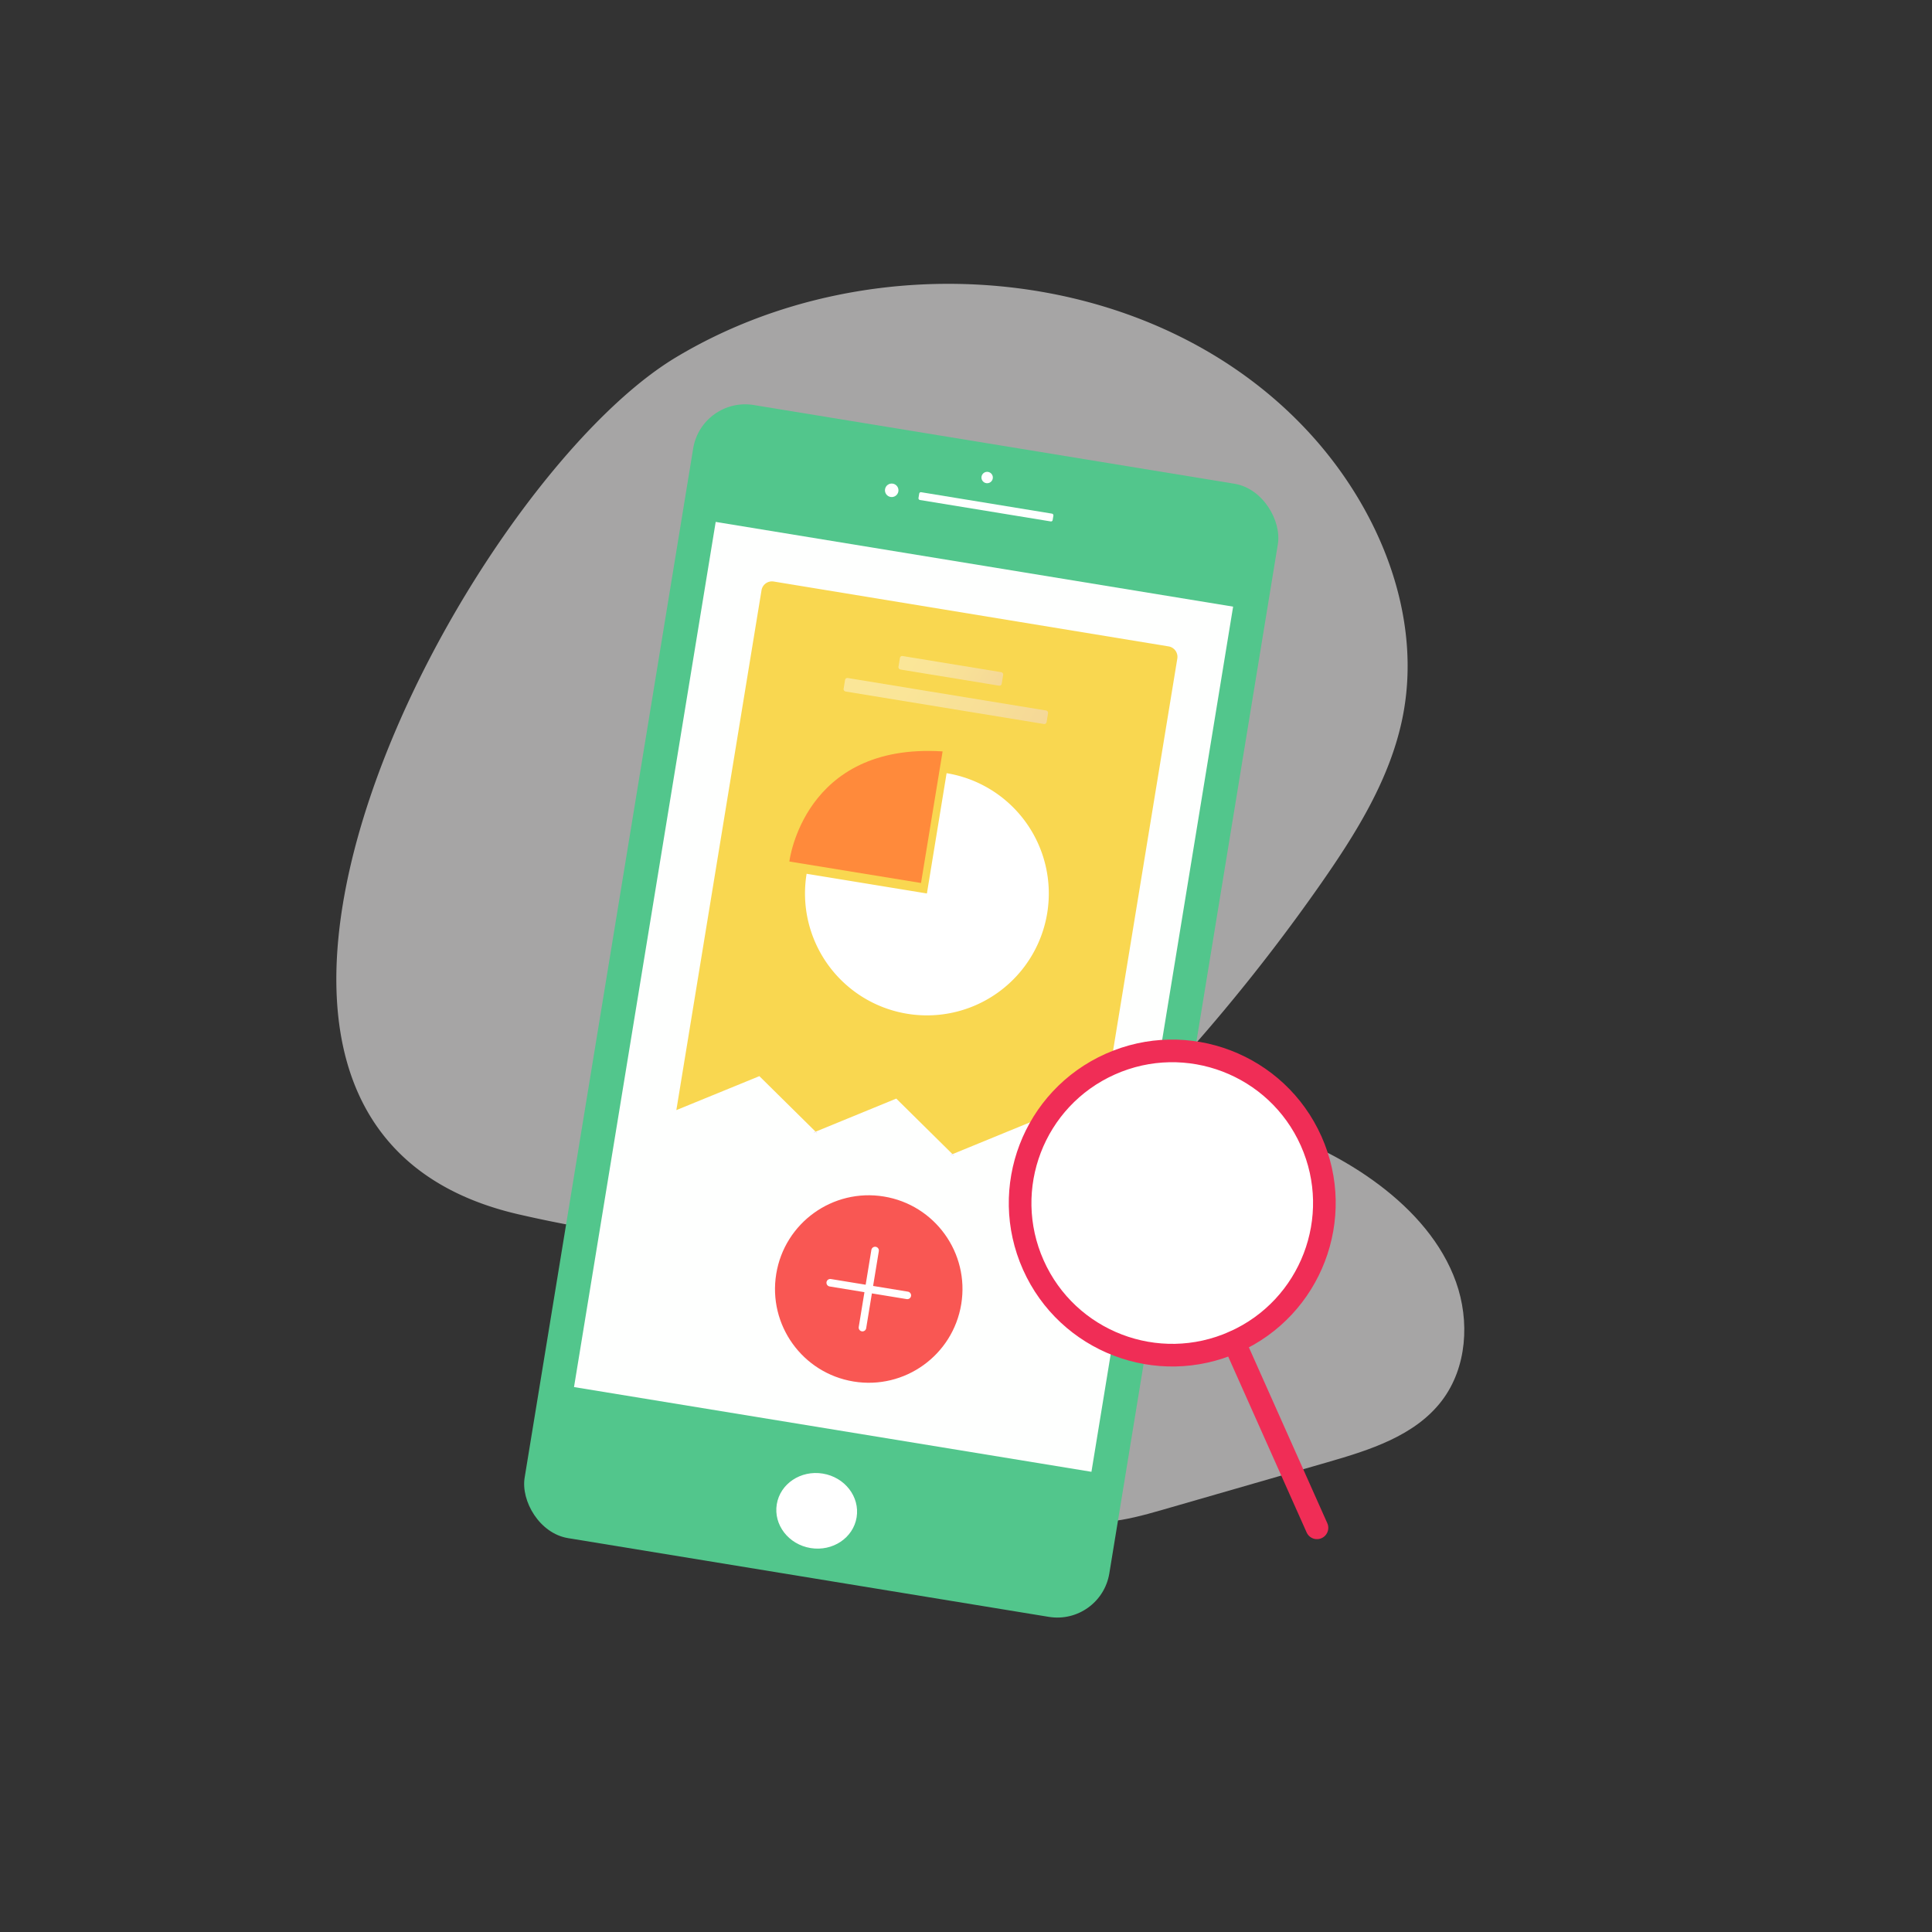 <svg xmlns="http://www.w3.org/2000/svg" xmlns:xlink="http://www.w3.org/1999/xlink" viewBox="0 0 512 512"><rect x="0" y="0" width="512" height="512" fill="#333333" stroke="none"/><defs><linearGradient id="linear-gradient" x1="258.76" y1="295.37" x2="259.52" y2="295.67" gradientTransform="translate(44.41 -27.43) rotate(9.3)" gradientUnits="userSpaceOnUse"><stop offset="0" stop-color="#f18cfd"/><stop offset="0.02" stop-color="#e385f2"/><stop offset="0.08" stop-color="#c474db"/><stop offset="0.15" stop-color="#a865c6"/><stop offset="0.22" stop-color="#925ab5"/><stop offset="0.31" stop-color="#8151a9"/><stop offset="0.42" stop-color="#764ba0"/><stop offset="0.57" stop-color="#6f479a"/><stop offset="1" stop-color="#6d4699"/></linearGradient><linearGradient id="linear-gradient-2" x1="222" y1="295.37" x2="222.76" y2="295.67" xlink:href="#linear-gradient"/><linearGradient id="linear-gradient-3" x1="225.61" y1="163.97" x2="250.37" y2="173.97" gradientTransform="translate(13.97 8.82)" gradientUnits="userSpaceOnUse"><stop offset="0" stop-color="#fff"/><stop offset="0.32" stop-color="#fdfaff"/><stop offset="0.7" stop-color="#f7ebfe"/><stop offset="1" stop-color="#f1dbfd"/></linearGradient><linearGradient id="linear-gradient-4" x1="214.1" y1="167.43" x2="261.88" y2="186.73" gradientTransform="translate(12.66 8.71)" xlink:href="#linear-gradient-3"/></defs><title>Asset 31x</title><g id="Layer_2" data-name="Layer 2"><g id="Layer_1-2" data-name="Layer 1"><path d="M234.76,323.55c9.39-14.27,23.65-25.8,40.3-29.63,7.5-1.72,15.27-1.88,23-1.53,24.05,1.07,48.51,7.26,67.69,21.81,8.76,6.65,16.42,15.2,20.11,25.56s2.91,22.67-3.74,31.42c-7.1,9.34-19.16,13.11-30.43,16.36l-44.08,12.71c-9,2.59-19,5.1-27.31.93-5.22-2.61-8.95-7.48-13.87-10.61-13.5-8.6-40.61.17-48.39-16.13C212.26,362.38,228.52,333,234.76,323.55Z" fill="#efeeed" opacity="0.61"/><path d="M179,94.78c52.38-31.56,126.93-25,168.19,20.16,18.49,20.23,29.94,48.47,24.48,75.32-3.26,16-12.1,30.26-21.44,43.66a493.08,493.08,0,0,1-54.91,65.71c-8.63,8.67-17.78,17.16-28.8,22.48-13,6.26-27.71,7.74-42.11,8.2a339.25,339.25,0,0,1-87-8.5C32.53,297.6,123,128.55,179,94.78Z" fill="#efeeed" opacity="0.61"/><rect x="160.32" y="115.77" width="157.01" height="304.29" rx="13.96" ry="13.96" transform="translate(46.45 -35.08) rotate(9.3)" fill="#52c68c"/><rect x="169.96" y="148.02" width="138.95" height="232.33" transform="translate(45.86 -35.23) rotate(9.3)" fill="#fff" opacity="0.99"/><ellipse cx="216.43" cy="400.41" rx="10" ry="10.72" transform="translate(-213.69 549.26) rotate(-80.7)" fill="#fff"/><rect x="243.26" y="133.28" width="36.03" height="2.09" rx="0.43" ry="0.43" transform="translate(25.15 -40.47) rotate(9.3)" fill="#fff"/><circle cx="261.62" cy="126.56" r="1.51" transform="translate(94.43 364.28) rotate(-80.7)" fill="#fff"/><circle cx="236.32" cy="129.95" r="1.79" transform="translate(69.88 342.15) rotate(-80.7)" fill="#fff"/><polygon points="252.78 306.21 251.91 306.07 252.42 305.86 252.78 306.21" fill="url(#linear-gradient)"/><polygon points="215.63 300.12 216.14 299.92 216.5 300.26 215.63 300.12" fill="url(#linear-gradient-2)"/><path d="M312,174.53,289.43,312.28l-15.63-15.19-21.38,8.77-14.9-14.72-21.38,8.77-14.9-14.72-22,9,22.57-137.76a2.81,2.81,0,0,1,3.23-2.32L309.67,171.3A2.81,2.81,0,0,1,312,174.53Z" fill="#f9d750"/><path d="M277.52,242a32.3,32.3,0,0,1-63.76-10.44l31.88,5.22,5.22-31.88A32.31,32.31,0,0,1,277.52,242Z" fill="#fff"/><path d="M209.19,228.31s3.75-31.53,40.61-29.18L244.08,234Z" fill="#ff8a3b"/><rect x="238.1" y="175.98" width="27.72" height="3.62" rx="0.59" ry="0.59" transform="translate(32.06 -38.39) rotate(9.3)" opacity="0.41" fill="url(#linear-gradient-3)"/><rect x="223.39" y="183.98" width="54.51" height="3.62" rx="0.59" ry="0.59" transform="translate(33.33 -38.08) rotate(9.3)" opacity="0.41" fill="url(#linear-gradient-4)"/><polygon points="216.5 300.26 215.63 300.12 216.14 299.92 216.5 300.26" fill="#fff"/><polygon points="216.5 300.26 215.63 300.12 216.14 299.92 216.5 300.26" fill="#fff"/><polygon points="252.78 306.21 251.91 306.07 252.42 305.86 252.78 306.21" fill="#fff"/><polygon points="252.78 306.21 251.91 306.07 252.42 305.86 252.78 306.21" fill="#fff"/><circle cx="230.23" cy="341.62" r="24.84" transform="translate(-144.11 513.6) rotate(-80.7)" fill="#f95753"/><line x1="231.91" y1="331.4" x2="228.56" y2="351.83" fill="none" stroke="#fff" stroke-linecap="round" stroke-linejoin="round" stroke-width="2"/><line x1="240.45" y1="343.29" x2="220.02" y2="339.94" fill="none" stroke="#fff" stroke-linecap="round" stroke-linejoin="round" stroke-width="2"/><circle cx="310.64" cy="318.85" r="40.31" transform="translate(-102.93 154.17) rotate(-24.04)" fill="#fff" stroke="#f02d56" stroke-linecap="round" stroke-linejoin="round" stroke-width="6"/><line x1="327.06" y1="355.67" x2="349.01" y2="404.89" fill="none" stroke="#f02d56" stroke-linecap="round" stroke-linejoin="round" stroke-width="6"/><rect width="512" height="512" fill="none"/></g></g></svg>